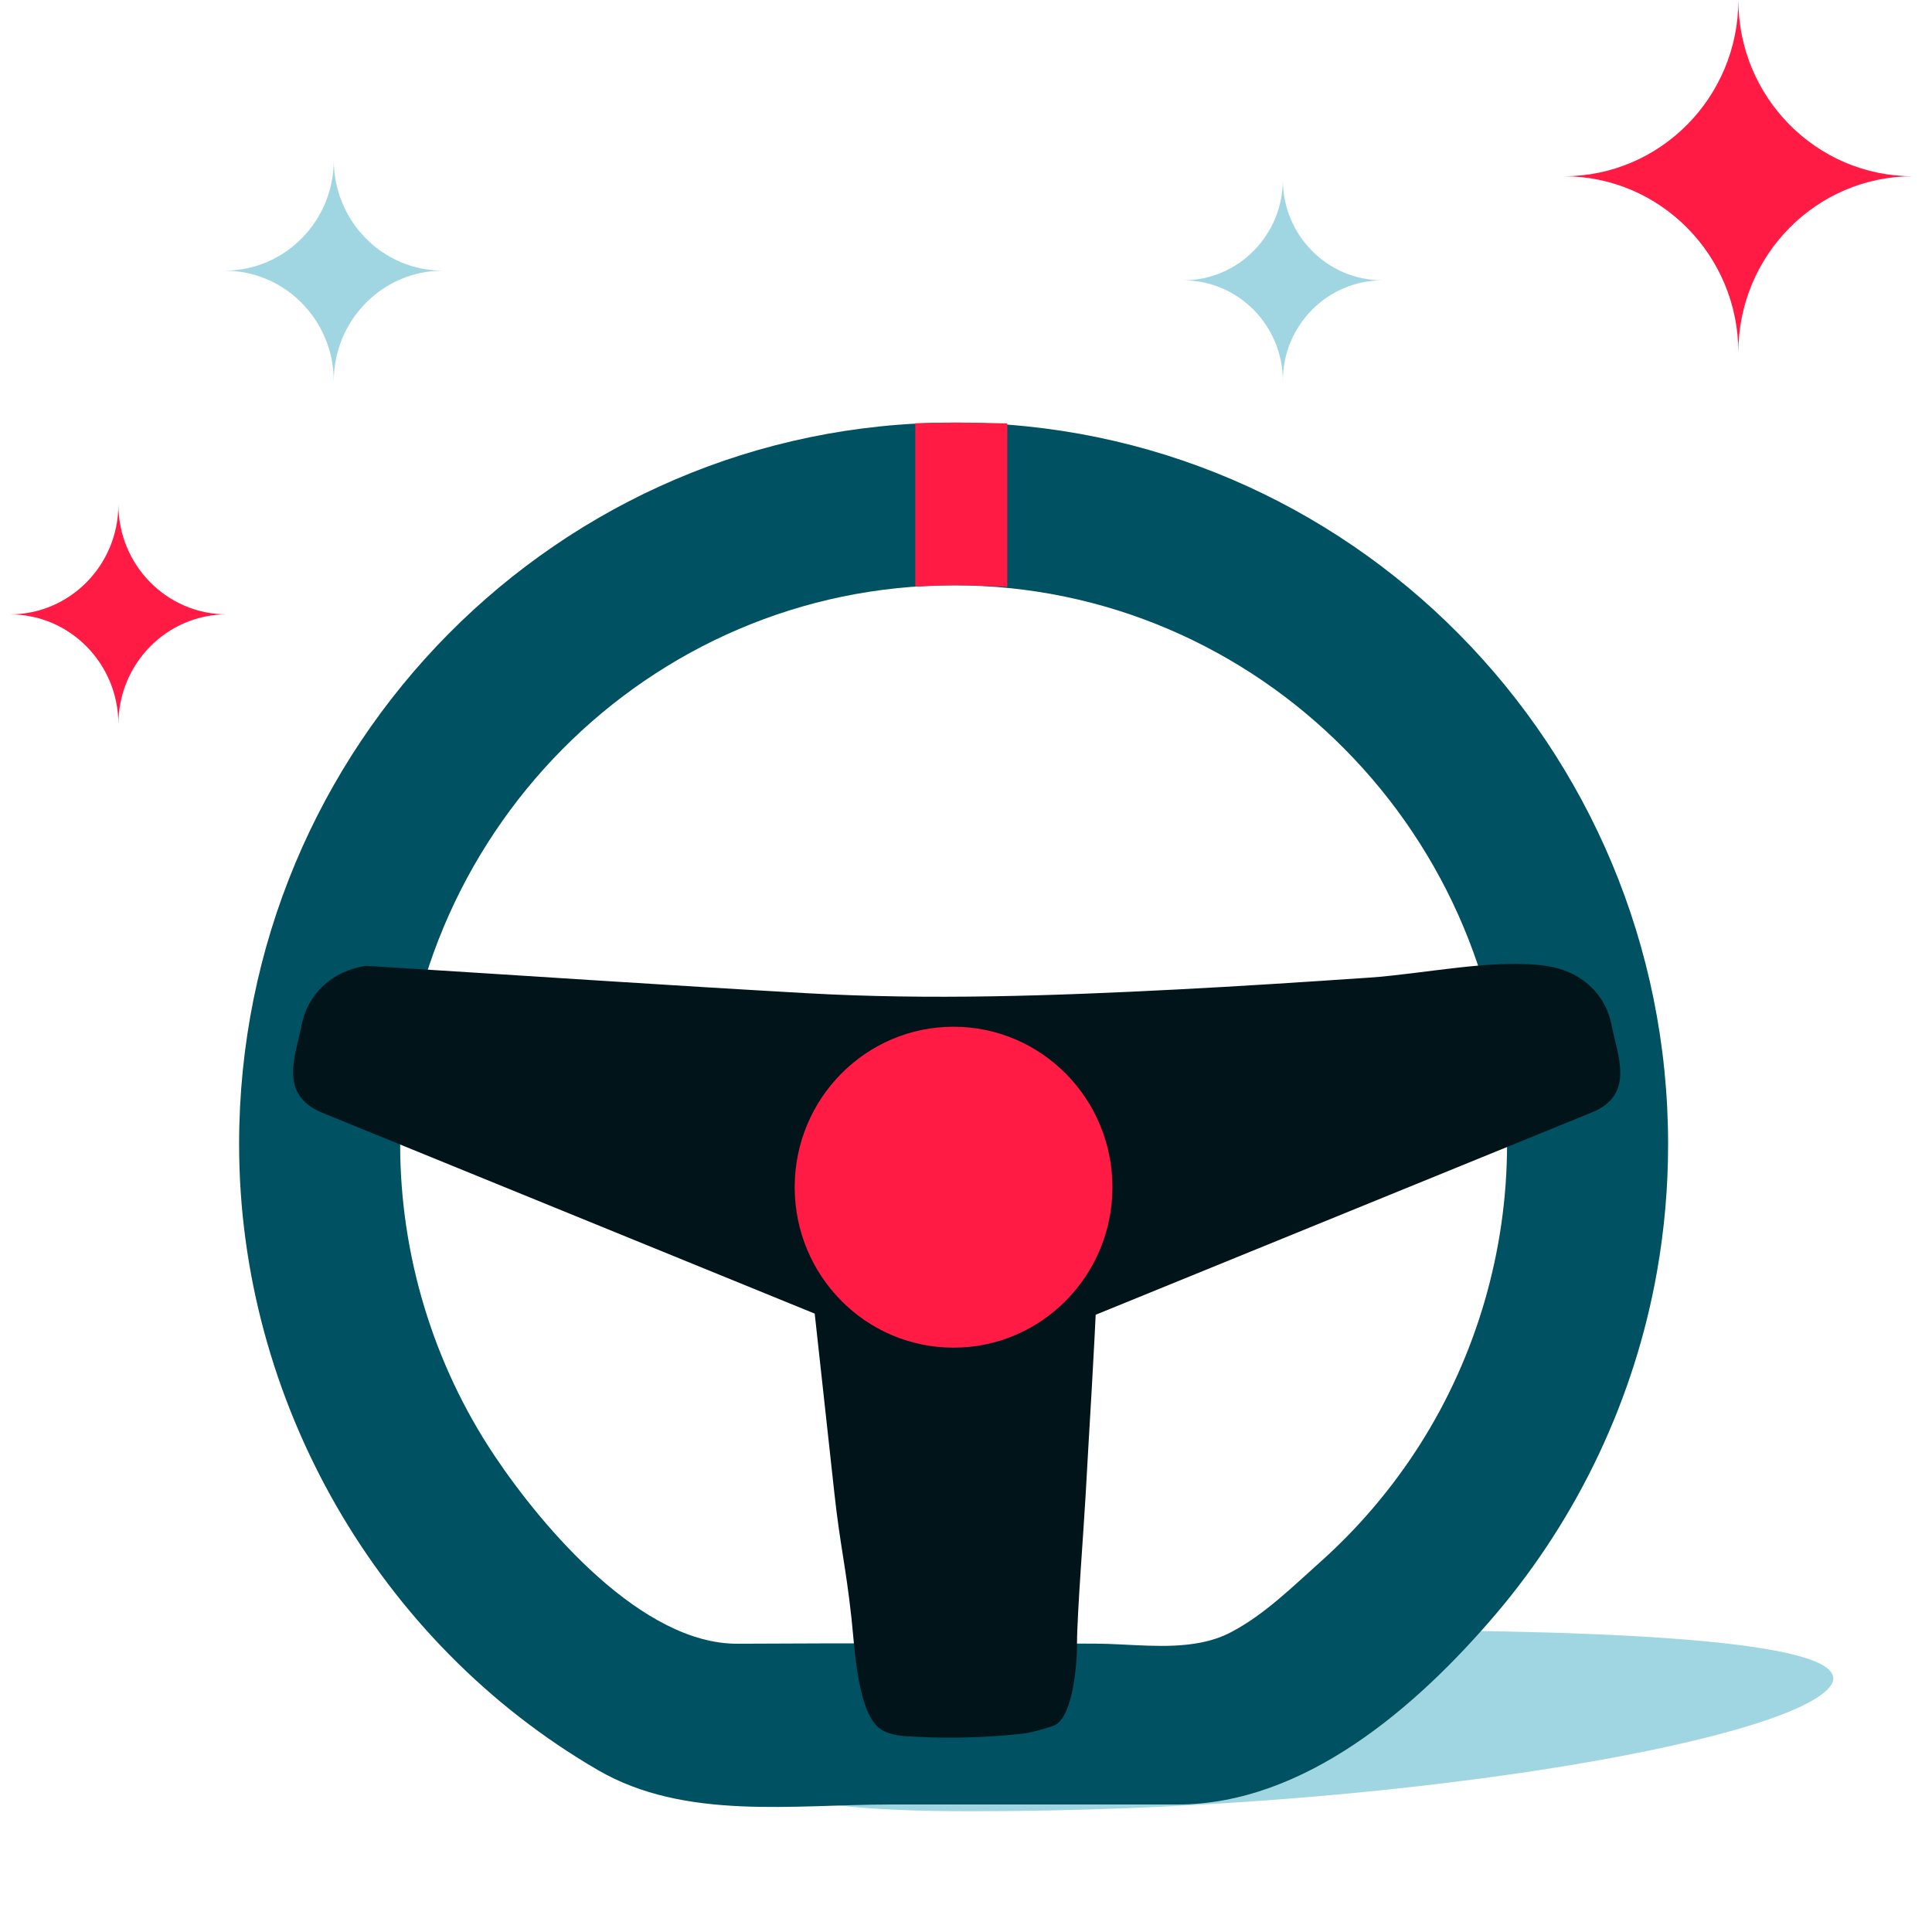 <svg width="100" height="100" viewBox="0 0 100 100" fill="none" xmlns="http://www.w3.org/2000/svg">
<path fill-rule="evenodd" clip-rule="evenodd" d="M47.85 87.942C47.85 87.942 61.418 84.375 70.122 84.375C78.827 84.375 97.071 84.547 94.675 87.356C92.279 90.164 72.159 93.75 50.262 93.75C28.366 93.75 47.85 87.942 47.85 87.942Z" fill="#A0D6E2"/>
<path fill-rule="evenodd" clip-rule="evenodd" d="M62.138 85.022C60.371 85.368 58.396 85.077 56.661 85.074C50.501 85.063 44.34 85.043 38.179 85.079C33.249 85.108 28.148 79.162 25.587 75.334C22.42 70.594 20.712 64.946 20.712 59.228C20.712 43.274 33.562 30.294 49.359 30.294C65.156 30.294 78.005 43.274 78.005 59.228C78.005 64.713 76.435 70.142 73.503 74.759C72.065 77.025 70.314 79.085 68.318 80.866C66.876 82.154 65.444 83.574 63.721 84.481C63.224 84.743 62.691 84.914 62.138 85.022ZM49.359 21.875C28.934 21.875 12.376 38.599 12.376 59.228C12.376 72.495 19.569 85.013 30.956 91.623C35.46 94.239 41.068 93.4 46.096 93.4H60.944C67.507 93.4 73.312 88.369 77.406 83.566C81.693 78.533 84.608 72.369 85.763 65.833C86.149 63.654 86.341 61.441 86.341 59.228C86.341 38.599 69.783 21.875 49.359 21.875Z" fill="#005162"/>
<path fill-rule="evenodd" clip-rule="evenodd" d="M66.399 9.302C66.399 12.178 64.089 14.51 61.242 14.51C64.089 14.51 66.399 16.843 66.399 19.719C66.399 16.843 68.707 14.51 71.556 14.51C68.707 14.51 66.399 12.178 66.399 9.302Z" fill="#A0D6E2"/>
<path fill-rule="evenodd" clip-rule="evenodd" d="M0.516 31.8C3.614 31.8 6.128 34.347 6.128 37.489C6.128 34.347 8.64 31.8 11.739 31.8C8.64 31.8 6.128 29.254 6.128 26.112C6.128 29.254 3.614 31.8 0.516 31.8Z" fill="#FF1B44"/>
<path fill-rule="evenodd" clip-rule="evenodd" d="M11.629 14.009C14.746 14.009 17.276 16.573 17.276 19.734C17.276 16.573 19.803 14.009 22.922 14.009C19.803 14.009 17.276 11.447 17.276 8.286C17.276 11.447 14.746 14.009 11.629 14.009Z" fill="#A0D6E2"/>
<path fill-rule="evenodd" clip-rule="evenodd" d="M80.944 9.123C85.93 9.123 89.977 13.21 89.977 18.248C89.977 13.21 94.02 9.123 99.009 9.123C94.02 9.123 89.977 5.039 89.977 0C89.977 5.039 85.93 9.123 80.944 9.123Z" fill="#FF1B44"/>
<path fill-rule="evenodd" clip-rule="evenodd" d="M55.461 60.943C54.286 59.546 52.573 58.776 50.641 58.776H47.853C45.908 58.776 44.218 59.549 43.091 60.954C41.965 62.355 41.565 64.187 41.955 66.037C42.366 69.798 42.778 73.558 43.191 77.319C43.485 79.999 43.778 81.064 44.071 83.745C44.241 85.297 44.382 88.764 45.624 89.529C46.158 89.857 46.824 89.865 47.45 89.897C49.225 89.991 51.005 89.935 52.773 89.752C53.369 89.692 53.94 89.521 54.508 89.332C55.475 89.01 55.742 86.43 55.746 85.07C55.749 83.536 56.104 78.989 56.189 77.432C56.389 73.727 56.618 70.484 56.8 66.093C56.884 64.144 56.636 62.338 55.461 60.943Z" fill="#00141A"/>
<path fill-rule="evenodd" clip-rule="evenodd" d="M80.022 49.992C77.309 49.61 73.698 50.411 70.859 50.603C67.541 50.828 64.221 51.046 60.898 51.216C54.533 51.544 48.124 51.767 41.757 51.408C34.525 50.999 27.297 50.509 20.069 50.06C19.694 50.037 19.323 50.013 18.952 49.99C17.236 50.244 15.934 51.405 15.614 53.054C15.302 54.651 14.376 56.672 16.724 57.614L42.202 68.006C43.013 68.332 43.833 68.495 44.631 68.495C45.614 68.495 53.43 68.5 54.409 68.5C55.19 68.5 55.986 68.342 56.757 68.033L82.373 57.588C84.651 56.672 83.724 54.651 83.412 53.054C83.092 51.403 81.787 50.242 80.022 49.992Z" fill="#00141A"/>
<path fill-rule="evenodd" clip-rule="evenodd" d="M57.579 61.449C57.579 66.037 53.896 69.755 49.355 69.755C44.812 69.755 41.133 66.037 41.133 61.449C41.133 56.861 44.812 53.143 49.355 53.143C53.896 53.143 57.579 56.861 57.579 61.449Z" fill="#FF1B44"/>
<path fill-rule="evenodd" clip-rule="evenodd" d="M49.355 57.167C47.014 57.167 45.117 59.085 45.117 61.448C45.117 63.813 47.014 65.731 49.355 65.731C51.696 65.731 53.594 63.813 53.594 61.448C53.594 59.085 51.696 57.167 49.355 57.167Z" fill="#005162"/>
<path fill-rule="evenodd" clip-rule="evenodd" d="M49.356 55.448C46.074 55.448 43.415 58.136 43.415 61.448C43.415 64.763 46.074 67.451 49.356 67.451C52.636 67.451 55.296 64.763 55.296 61.448C55.296 58.136 52.636 55.448 49.356 55.448Z" fill="#FF1B44"/>
<path fill-rule="evenodd" clip-rule="evenodd" d="M47.374 30.359C48.082 30.34 48.776 30.294 49.489 30.294C50.384 30.294 51.256 30.346 52.137 30.373V21.915C51.259 21.894 50.378 21.875 49.489 21.875C48.782 21.875 48.079 21.894 47.374 21.907V30.359Z" fill="#FF1B44"/>
</svg>

